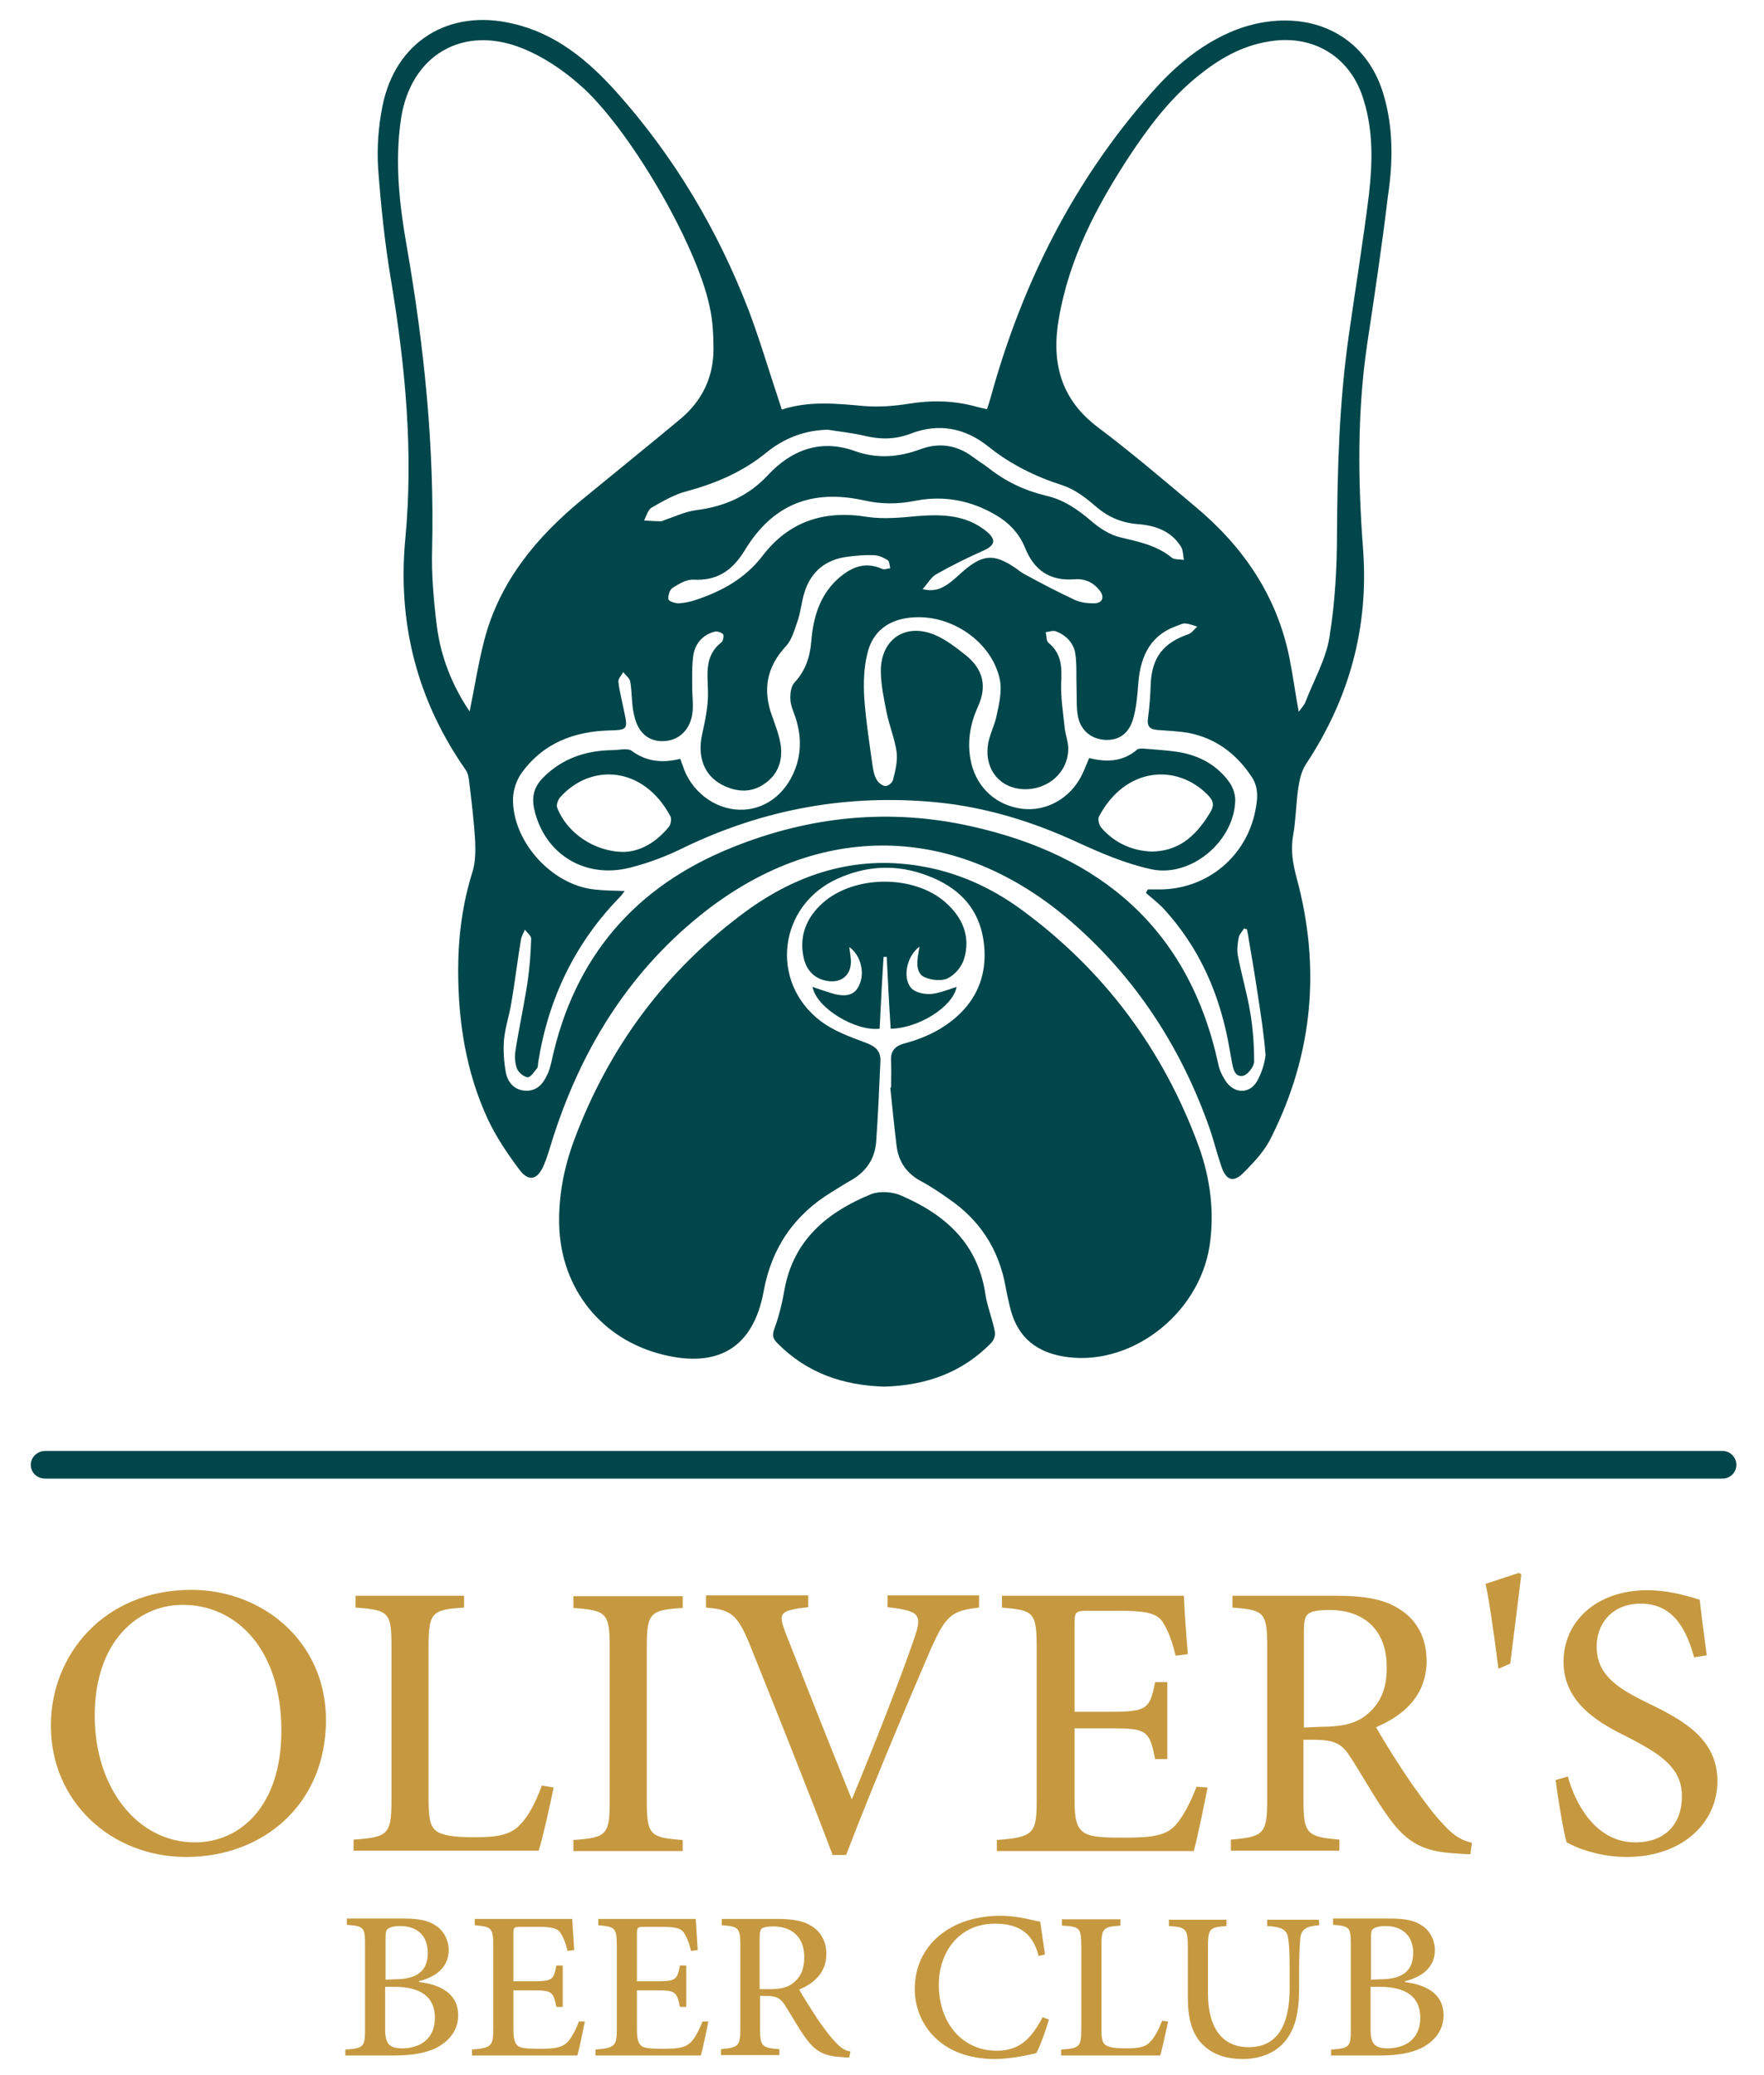 <svg xmlns="http://www.w3.org/2000/svg" xmlns:xlink="http://www.w3.org/1999/xlink" id="Capa_1" x="0px" y="0px" viewBox="0 0 447 525.9" style="enable-background:new 0 0 447 525.9;" xml:space="preserve"><style type="text/css">	.st0{display:none;fill:#CAE6CD;}	.st1{fill:#00464A;}	.st2{fill:#C69940;}</style><g id="rojo"></g><g id="blanco"></g><g id="negro">	<g>		<path class="st0" d="M595.5,768.5l-417.7-0.3c-42,0-76.1-34.1-76.1-76.2l0.4-567.2c0-42,34.1-76.1,76.2-76.1L596,49.1   c42,0,76.1,34.1,76,76.2l-0.5,567.2C671.6,734.5,637.5,768.5,595.5,768.5z"></path>		<g>			<g>				<path class="st1" d="M350.6,24c-3.4-11.7-12.8-18.8-25-18.8c-5.5,0-10.8,1.4-15.7,3.8c-7.1,3.5-12.9,8.6-18.1,14.5     c-19.8,22.4-32.8,48.4-40.7,77c-0.3,1-0.6,2.1-1,3.2c-1.3-0.3-2.3-0.5-3.3-0.8c-5.4-1.4-10.9-1.5-16.4-0.6     c-3.8,0.6-7.6,0.9-11.4,0.6c-6.9-0.6-13.8-1.4-20.9,0.9c-0.4-1.2-0.6-2-0.9-2.8c-2.5-7.5-4.7-15-7.5-22.4     c-7.9-20.5-19-39.1-33.6-55.4c-7.2-8-15.3-14.7-26.1-17.2c-16.3-3.9-29.9,4.6-33.1,21c-1,5-1.4,10.3-1.1,15.4     c0.7,9.6,1.7,19.2,3.3,28.7c3.6,21.7,5.7,43.4,3.6,65.5c-2,21.4,3,40.9,15.3,58.5c0.6,0.9,0.8,2,0.9,3.1     c0.6,4.9,1.2,9.9,1.5,14.8c0.1,2.6,0.1,5.3-0.6,7.7c-2.6,8.2-3.7,16.6-3.7,25.2c0,13.1,2,25.8,7.5,37.7c2.1,4.5,5,8.8,8,12.8     c2.4,3.2,4.6,2.6,6.2-1.1c0.8-1.9,1.4-3.9,2-5.9c7.1-22.7,19-42.4,37.6-57.4c30-24.2,65.1-23.6,94.2,1.7     c16.3,14.2,27.7,31.8,34.9,52.2c1.1,3.2,1.9,6.5,3,9.7c1.2,3.6,3.1,4.2,5.7,1.5c2.7-2.7,5.4-5.6,7-9c10.5-21,12.5-42.9,6.4-65.5     c-1-3.7-1.6-7.2-0.9-11c0.7-4,0.7-8,1.3-12c0.3-2,0.8-4.2,1.9-5.9c11-16.6,16-34.7,14.5-54.6c-1.3-17.2-1.5-34.4,1-51.6     c1.9-12.6,3.8-25.2,5.3-37.8C353,41.1,353.1,32.4,350.6,24z M194.2,114.7c4.4-3.6,9.7-5.7,15.6-5.8c3,0.5,6.1,0.8,9.1,1.5     c4,1,7.8,1,11.6-0.4c7.3-2.9,14-1.6,20,3.2c5.6,4.5,11.9,7.6,18.8,9.8c3,1,5.8,3.1,8.2,5.2c3.1,2.7,6.4,4.2,10.5,4.6     c4.5,0.3,8.7,1.6,11.3,5.8c0.5,0.9,0.5,2.2,0.7,3.3c-1-0.2-2.4,0-3.1-0.6c-3.8-3.1-8.3-4-12.9-5.1c-2.7-0.6-5.3-2.3-7.4-4.1     c-3.5-3-7.1-5.5-11.6-6.5c-5.4-1.3-10.2-3.6-14.5-7c-1.3-1-2.8-1.9-4.1-2.9c-4.1-3-8.6-3.6-13.3-1.8c-5.5,2-10.9,2.4-16.5,0.4     c-8.6-3.1-16-0.3-21.9,6c-5.1,5.5-11.2,8.1-18.4,9c-2.8,0.4-5.5,1.7-8.2,2.6c-0.2,0.1-0.3,0.2-0.5,0.2c-1.5,0-2.9-0.1-4.4-0.2     c0.6-1.1,1-2.8,2-3.3c2.8-1.6,5.7-3.3,8.8-4.1C181.4,122.5,188.2,119.6,194.2,114.7z M249.9,134.6c-5.2-4.2-11.3-4.3-17.6-3.8     c-4.1,0.4-8.4,0.8-12.5,0.2c-10.9-1.8-19.9,1.1-26.6,9.9c-4.4,5.7-10.2,8.9-16.8,11.1c-1.4,0.5-2.9,0.8-4.4,0.9     c-0.9,0-2.5-0.5-2.6-1c-0.2-0.9,0.3-2.4,1-2.9c1.6-1,3.5-2.2,5.3-2.1c6,0.3,9.8-2.2,13-7.4c7-11.6,16.9-15.6,30.2-12.7     c4.4,1,8.6,1,13.1,0.1c7.2-1.4,14-0.1,20.3,3.6c3.3,1.9,5.9,4.6,7.4,8.2c2.3,5.8,6.3,8.6,12.6,8.1c2.6-0.2,4.8,0.8,6.4,2.9     c1.3,1.7,0.6,3.2-1.5,3.2c-1.6,0-3.5-0.2-4.9-0.9c-4.3-2-8.5-4.2-12.7-6.5c-1-0.5-1.8-1.3-2.8-1.9c-4.9-3.2-7.7-3-12.2,0.7     c-1.3,1.1-2.5,2.3-3.8,3.3c-1.8,1.3-3.7,2.5-7,1.7c1.4-1.6,2.2-3.1,3.5-3.8c3.9-2.2,7.9-4.2,12-6     C252.1,138.2,252.6,136.8,249.9,134.6z M122.7,162.3c-1.5,5.8-2.4,11.7-3.7,18c-4.5-6.7-7.3-13.9-8.3-21.6     c-0.8-6.5-1.4-13.1-1.2-19.6c0.6-25.8-2-51.2-6.4-76.5c-1.9-10.7-3.1-21.5-1.5-32.4c2.4-16.2,15.7-24.1,30.9-17.9     c5.2,2.1,10.1,5.4,14.3,9.1c12.4,10.7,29.6,40.2,33,56.2c0.8,3.5,1,7.2,1,10.9c0,7.1-2.9,13.1-8.4,17.7     c-8.3,6.9-16.6,13.6-25,20.5C136,136.1,126.6,147.3,122.7,162.3z M318.6,273.9c-1.8,3.2-5.4,3.4-7.7,0.5c-1-1.4-1.9-3.1-2.2-4.8     c-7.4-34.1-29.7-52.9-62.6-60.2c-20.5-4.6-40.8-2.6-60.4,5.3c-24.8,9.9-40.2,27.9-45.9,54.1c-0.3,1.3-0.6,2.6-1.2,3.7     c-1.1,2.4-2.8,4.1-5.6,3.9c-2.7-0.2-4.3-2.1-4.8-4.5c-0.5-2.7-0.7-5.6-0.5-8.3c0.3-3.2,1.4-6.4,1.9-9.6     c0.9-5.2,1.5-10.5,2.4-15.8c0.1-0.9,0.7-1.8,1-2.6c0.6,0.8,1.7,1.6,1.6,2.4c-0.1,3.6-0.4,7.2-0.9,10.8     c-0.9,5.9-2.2,11.8-3.1,17.6c-0.2,1.4-0.1,3.1,0.4,4.4c0.4,1,1.7,2.1,2.7,2.2c0.7,0.1,1.7-1.4,2.4-2.3c0.3-0.4,0.2-1.1,0.3-1.6     c2.6-16.2,9.4-30.3,20.9-42c0.3-0.3,0.5-0.7,1-1.3c-2.8-0.1-5.3-0.1-7.8-0.4c-10.8-1.2-20.8-12.3-20.5-23.2     c0.1-2.1,0.9-4.5,2.1-6.2c5.5-7.7,13.4-10.7,22.6-10.9c4.3-0.1,4.4-0.4,3.5-4.6c-0.5-2.6-1.2-5.1-1.5-7.7     c-0.1-0.8,0.8-1.6,1.2-2.5c0.6,0.8,1.6,1.5,1.8,2.4c0.5,2.9,0.3,5.8,1,8.6c1,4.6,3.9,6.8,7.8,6.5c3.8-0.3,6.6-3.1,7-7.5     c0.2-2-0.1-4.1-0.1-6.2c0-2.7-0.1-5.4,0.3-8.1c0.5-3,2.4-5.1,5.3-5.9c0.6-0.2,1.7,0.1,2.2,0.6c0.3,0.2,0.1,1.6-0.3,2     c-4.4,3.4-3.6,7.9-3.5,12.5c0.1,3.6-0.7,7.4-1.5,11c-1.2,5.6,0.5,10.3,5.1,12.7c3.7,1.9,7.5,2.1,10.9-0.4c3.4-2.4,4.5-6,3.9-9.9     c-0.4-2.4-1.3-4.7-2.1-7c-2.5-6.7-1.5-12.5,3.5-17.9c1.5-1.6,2.1-4.1,2.9-6.3c0.8-2.3,1-4.8,1.7-7.1c1.6-5.4,5.4-8.5,10.9-9.2     c2.2-0.3,4.5-0.5,6.7-0.4c1.2,0,2.5,0.6,3.6,1.3c0.4,0.3,0.4,1.3,0.6,2c-0.7,0.1-1.5,0.4-2,0.2c-4.6-2.1-8.2-0.3-11.5,2.7     c-4.4,4.1-6,9.6-6.5,15.4c-0.3,4-1.4,7.6-4.3,10.7c-0.9,1-1.1,2.9-1,4.4c0.1,1.6,0.9,3.2,1.4,4.8c1.3,4.2,1.4,8.5-0.2,12.7     c-2.5,6.6-8,10.5-14.2,10.3c-6.4-0.2-12.3-4.8-14.3-11.2c-0.2-0.5-0.4-1-0.6-1.7c-4.4,1.1-8.5,0.8-12.3-2     c-1.1-0.8-3.2-0.2-4.9-0.2c-6.8,0.1-12.8,2.1-17.7,7.1c-2.6,2.7-2.8,5.5-1.9,8.8c2.9,10.7,12.8,16.7,24,13.9     c4.8-1.2,9.5-3,13.9-5.2c20.2-9.7,41.3-13.5,63.6-11.4c12.5,1.2,24.3,4.8,35.8,10.1c6.1,2.8,12.4,5.5,18.9,6.9     c10,2.1,20.8-7,21.2-17.2c0.1-1.6-0.5-3.5-1.5-4.9c-3.4-4.7-8.3-7.1-14.1-7.8c-2.6-0.3-5.2-0.5-7.8-0.7c-0.5,0-1.2,0-1.5,0.3     c-3.6,3.1-7.8,3.2-12.1,2.1c-0.8,1.9-1.5,3.8-2.5,5.5c-3.3,5.5-9.5,8.4-15.5,7.2c-6.4-1.2-11-6-12.1-12.5c-0.8-4.6,0-9,1.9-13.2     c2.4-5.2,1.3-9.5-3-13c-2.5-2-5.1-4-7.9-5.2c-7.4-3.1-13.6,1-13.7,9c0,3.6,0.8,7.2,1.5,10.8c0.7,3.3,2,6.5,2.5,9.8     c0.3,2.3-0.3,4.8-0.9,7.1c-0.1,0.7-1.3,1.7-2,1.6c-0.8-0.1-1.8-0.9-2.2-1.7c-0.6-1-0.8-2.3-1-3.5c-0.8-5.8-1.7-11.5-2.1-17.3     c-0.2-3.7-0.1-7.5,0.8-11.1c1.3-5.6,5.4-8.6,11.1-9.1c10.1-1,20.6,6.2,22.5,15.9c0.5,2.8-0.2,5.9-0.8,8.7c-0.5,2.7-2,5.3-2.3,8     c-0.7,6.2,3.3,10.7,9.1,10.9c6.2,0.2,11.3-4.3,11.3-10.3c0-1.7-0.7-3.5-0.9-5.2c-0.4-3.8-1-7.6-0.9-11.4     c0.2-3.9,0.2-7.4-3.2-10.2c-0.6-0.5-0.5-1.8-0.7-2.7c0.9-0.1,1.9-0.5,2.6-0.2c2.6,1,4.5,3,4.9,5.7c0.4,2.8,0.2,5.8,0.3,8.6     c0.1,2.5-0.1,5.1,0.4,7.5c0.8,3.5,3.5,5.5,6.8,5.7c3.4,0.2,6-1.5,7.1-5.2c0.8-2.7,1.1-5.7,1.3-8.5c0.5-8.2,3.6-13.1,10.1-15.3     c0.6-0.2,1.3-0.6,1.9-0.5c1,0.1,2,0.5,3,0.8c-0.7,0.6-1.4,1.6-2.2,1.9c-6.4,2.2-9.3,5.9-9.6,12.6c-0.1,2.9-0.3,5.8-0.7,8.7     c-0.3,2.2,0.6,2.9,2.6,3c2.5,0.2,5.1,0.3,7.5,0.7c7,1.3,12.3,5.3,16.2,11.2c2,3,1.4,6.3,0.7,9.5c-2.7,11.4-12.7,19.1-24.3,19     c-0.9,0-1.8,0-2.7,0c-0.2,0.3-0.4,0.6-0.5,0.9c1.4,1.2,2.9,2.4,4.2,3.7c9.5,10.2,14.7,22.4,17,36c0.2,1.1,0.4,2.2,0.6,3.3     c0.3,1.7,0.8,3.8,2.9,3.3c1.1-0.3,2.7-2.3,2.7-3.6c0-4.2-0.3-8.4-1-12.5c-0.8-4.8-2.2-9.5-3.1-14.2c-0.3-1.5-0.1-3.2,0.2-4.7     c0.1-0.8,0.9-1.5,1.3-2.3c0.3,0.1,0.5,0.1,0.8,0.2c0.1,0.8,0.3,1.5,0.4,2.3c0.8,4.7,1.6,9.4,2.3,14.1c0.8,5.2,1.6,10.3,2,15.5     C320.4,269.8,319.6,272.1,318.6,273.9z M169.6,209.4c-3.2,4-7.3,6.4-11.5,6.5c-7.5,0-14.5-4.9-16.9-11.2c-0.3-0.7,0.2-2,0.7-2.6     c7.8-8.8,21.2-8,28,4.8C170.2,207.5,170,208.8,169.6,209.4z M278.5,206.9c6.6-12.5,19.6-13.5,27.5-5.5c1.5,1.5,1.8,2.7,0.6,4.6     c-3.9,6.5-8.5,9.8-14.9,9.8c-4.6-0.2-9.1-2-12.6-6C278.5,209.1,278.1,207.6,278.5,206.9z M346.9,49.2     c-1.5,12.2-3.5,24.3-5.2,36.4c-2.3,16.4-2.8,32.8-2.9,49.3c0,8.9-0.5,17.8-1.9,26.5c-0.9,5.7-4,11-6.1,16.5     c-0.3,0.8-1,1.5-1.7,2.5c-0.9-4.9-1.5-9.4-2.4-13.9c-3.2-15.6-11.7-28-23.8-38.1c-8.2-6.9-16.3-13.8-24.8-20.2     c-9.4-7.1-11.7-16.5-9.8-27.4c2.6-15.3,9.6-28.6,18-41.4c4.9-7.4,10.2-14.4,17.1-20c5.4-4.4,11.2-7.8,18.2-8.9     c11.3-1.9,20.8,4,24,15C348,33.3,347.8,41.3,346.9,49.2z"></path>				<path class="st1" d="M258.8,230.5c-7.8-5.7-16.5-9.6-26.1-11.1c-16.2-2.6-30.7,2.1-43.6,11.5c-20.3,14.9-34.8,34.4-43.6,58     c-2.6,7-4,14.2-3.8,21.7c0.5,16.1,10.8,28.9,26.3,32.7c14.1,3.5,22.9-1.9,25.5-16c2-11.1,7.8-19.5,17.4-25.3     c1.5-0.9,3-1.9,4.6-2.8c3.8-2.1,6.1-5.3,6.5-9.6c0.5-6.9,0.8-13.8,1.1-20.7c0.1-2.5-1.2-3.7-3.6-4.6c-4-1.5-8.2-3-11.5-5.5     c-13.1-9.9-10.8-29.3,4.2-36.1c6.8-3.1,13.9-3.7,21.1-1.4c8.7,2.8,14.8,8.1,16,17.6c1.2,9.6-3,17-11.2,21.9     c-2.7,1.6-5.8,2.8-8.8,3.6c-2.7,0.7-3.7,2.1-3.5,4.7c0.1,2.1,0,4.3,0,6.5c0,0-0.1,0-0.2,0c0.5,4.9,1,9.9,1.6,14.8     c0.5,4,2.5,6.9,6.1,8.9c2.5,1.3,4.8,2.9,7.1,4.5c7.9,5.4,12.7,12.8,14.4,22.2c0.3,1.6,0.6,3.1,1,4.7c1.6,7.4,5.9,11.6,13.3,13     c16.8,3.1,34.6-10.2,37.4-27.9c1.3-8.6,0.2-17.1-2.7-25.2C294.8,266,279.8,245.9,258.8,230.5z"></path>				<path class="st1" d="M249.7,328c-1.9-12.9-10.2-20.2-21.3-25c-2.2-1-5.4-1.2-7.6-0.4c-11,4.5-19.7,11.5-22,24.2     c-0.6,3.4-1.4,6.8-2.6,10c-0.6,1.7-0.3,2.5,0.8,3.6c7.5,7.6,16.7,10.7,27.1,11c10.5-0.3,19.7-3.5,27.1-11.1     c0.6-0.6,1.1-1.9,0.9-2.8C251.5,334.3,250.2,331.2,249.7,328z"></path>				<path class="st1" d="M210.7,251.7c-1.6-0.5-3.1-1-4.8-1.6c1,5.4,10.9,11.3,17,10.6c0.3-6,0.6-12.1,1-18.2c0.3,0,0.5,0,0.8,0     c0.3,6.1,0.6,12.2,1,18.2c7.1-0.1,15.8-5.6,16.7-10.6c-2.2,0.7-4.3,1.6-6.5,1.8c-1.6,0.1-3.7-0.3-4.8-1.3     c-2.5-2.4-1.5-8.2,1.9-10.7c-0.2,1.1-0.3,1.8-0.4,2.4c-0.3,2.1-0.3,4.5,1.8,5.4c1.7,0.7,4.2,1,5.8,0.2c1.8-0.9,3.5-2.9,4.1-4.9     c1.7-5.7-0.4-10.5-4.7-14.3c-8-7.1-23.2-7-31.2,0.2c-4,3.6-5.9,8.2-4.8,13.6c0.7,3.5,2.9,5.6,6.1,6.1c3.7,0.6,6.2-1.7,5.9-5.5     c-0.1-1-0.2-1.9-0.4-3.1c3,2.1,4,6.7,2.5,9.7C216.6,252.2,214.4,252.8,210.7,251.7z"></path>			</g>			<path class="st1" d="M436.5,367.7H11.4c-1.9,0-3.6,1.6-3.6,3.5c0,2,1.6,3.5,3.6,3.5h425.1c2,0,3.5-1.6,3.5-3.5    C440,369.3,438.4,367.7,436.5,367.7z"></path>		</g>		<g>			<path class="st2" d="M48.5,402.9c17.9,0,34.1,13,34.1,33c0,21.5-16.1,34.7-35.4,34.7c-19.1,0-34.3-14.1-34.3-33.2    C12.8,419.4,26.4,402.9,48.5,402.9L48.5,402.9L48.5,402.9z M46.3,406.7c-11.4,0-22.3,9.3-22.3,28.1c0,18.3,10.8,32.1,25.4,32.1    c11.4,0,21.9-9.1,21.9-28.3C71.3,417.7,59.7,406.7,46.3,406.7L46.3,406.7L46.3,406.7z"></path>			<path class="st2" d="M140.3,453c-0.7,3.4-2.8,13-3.8,16H89.6v-2.8c8.7-0.6,9.6-1.3,9.6-10v-39c0-8.6-0.7-9.2-9.1-9.8v-3h27.5v3    c-8,0.5-9,1.1-9,9.8v38.7c0,5.4,0.5,7.3,2.4,8.4c2,1.1,5.4,1.3,9.5,1.3c5.4,0,9-0.6,11.3-3.2c1.9-1.9,3.8-5.2,5.5-9.9L140.3,453z    "></path>			<path class="st2" d="M145.3,469.1v-2.8c8.3-0.6,9.2-1.2,9.2-9.8v-39.2c0-8.6-0.9-9.2-9.2-9.8v-3H173v3c-8.2,0.5-9.1,1.2-9.1,9.8    v39.2c0,8.6,0.9,9.2,9.1,9.8v2.8H145.3z"></path>			<path class="st2" d="M248.1,407.4c-6.9,0.8-8.4,1.8-12.4,10.9c-2.8,6.5-13.4,31.2-21.3,51.8H211c-6.9-18.2-15.5-39.6-21.2-53.8    c-3.1-7.4-4.8-8.4-10.9-8.9v-3.1h25.9v3c-7.4,0.8-7.5,1.6-5.9,6.1c2.8,7.1,10.4,26.5,16.9,42.5h0.1c5.6-13.5,12.7-31.6,15.8-40.8    c2-5.8,1.5-6.9-6.8-7.8v-3h23.2L248.1,407.4L248.1,407.4z"></path>			<path class="st2" d="M306,453c-0.7,3.7-2.6,12.9-3.5,16.1h-49.9v-2.8c9.2-0.7,10.1-1.6,10.1-9.8v-39c0-9.1-0.9-9.4-8.8-10.1v-3    H300c0.1,2.6,0.5,9.2,1,14.8l-3.1,0.4c-1-4.2-2-6.5-3.3-8.6c-1.5-2.2-4.3-2.8-11.3-2.8h-7.5c-3.3,0-3.5,0.3-3.5,3.3v22.3h9.3    c9.1,0,9.8-0.8,11.1-7.5h3.1v19.5h-3.1c-1.4-7.3-2.2-7.8-11.1-7.8h-9.3v18.3c0,4.7,0.5,6.9,2.5,8.2c2,1.2,5.8,1.2,10.4,1.2    c7.4,0,10.5-0.7,12.8-3.3c1.8-2.1,3.7-5.6,5.2-9.6L306,453z"></path>			<path class="st2" d="M372.6,469.9c-1.2,0-2.4-0.1-3.6-0.2c-8.2-0.4-12.4-2.6-17.1-9.1c-3.5-4.8-6.8-10.9-9.9-15.6    c-1.8-2.8-3.6-4.1-8.8-4.1h-2.9v15.5c0,8.4,1,9.1,9.1,9.8v2.8h-27.5v-2.8c8.2-0.7,9.2-1.4,9.2-9.8V417c0-8.5-0.9-9-8.8-9.6v-3h26    c7.7,0,12.6,0.9,16.5,3.5c4.1,2.6,6.7,7,6.7,13c0,8.6-5.6,13.8-12.8,16.8c1.8,3.3,5.9,9.8,9,14.3c3.7,5.2,5.8,8,8.2,10.5    c2.6,2.9,4.8,4,7.1,4.5L372.6,469.9z M334.9,437.6c5.1,0,8.5-0.8,11.1-2.8c3.9-3,5.4-6.9,5.4-12.2c0-10.7-7-14.6-14.5-14.6    c-3.1,0-4.7,0.4-5.4,1c-0.7,0.5-1.1,1.7-1.1,4.3v24.5L334.9,437.6L334.9,437.6z"></path>			<path class="st2" d="M385.5,399c-0.3,2.5-2,16.3-2.8,22.6l-3,1.3c-1.2-9.7-2.8-20.2-3.3-21.5l8.5-2.8L385.5,399z"></path>			<path class="st2" d="M429.3,420c-1.8-6.4-4.9-13.6-13.5-13.6c-7.6,0-11.2,5.4-11.2,10.8c0,7,4.7,10.4,13,14.4    c8.6,4.2,17.6,8.9,17.6,19.8c0,10.7-9.1,19.2-23,19.2c-4.2,0-7.6-0.8-10.2-1.6c-2.6-0.8-4-1.6-5-2.1c-0.7-2-2.2-11-2.8-15.8    l3.1-0.9c1.7,6.3,6.7,16.7,17.1,16.7c7.4,0,11.8-4.5,11.8-11.7c0-7.2-5.4-10.6-13.2-14.7c-7.1-3.5-16.8-8.5-16.8-19.4    c0-9.9,8-18.1,21.3-18.1c4.8,0,9.4,1.2,13.2,2.4c0.4,3.5,0.9,7.6,1.8,14.1L429.3,420z"></path>		</g>		<g>			<path class="st2" d="M106.3,502.3c5.6,0.7,9.8,3.1,9.8,8.4c0,3.6-2,6.3-5.2,8.1c-2.8,1.5-6.5,2.1-10.9,2.1H87.5v-1.5    c4.7-0.3,5-0.7,5-5.2v-21.2c0-4.5-0.2-4.9-4.6-5.2v-1.6h14.4c4.1,0,6.5,0.6,8.3,1.9c1.9,1.3,3.1,3.6,3.1,6.1    c0,5.1-4.4,7.1-7.6,7.9L106.3,502.3L106.3,502.3z M100,501.6c5.9,0,8.4-2.3,8.4-6.7c0-3.8-2.1-6.8-7.1-6.8c-1.3,0-2.5,0.3-3,0.7    c-0.5,0.3-0.6,1-0.6,2.6v10.3L100,501.6L100,501.6z M97.6,514.1c0,4,1.1,5,4.5,5c4.3-0.1,8.1-2.3,8.1-7.8c0-5.3-3.7-7.8-10.3-7.8    h-2.3V514.1z"></path>			<path class="st2" d="M148.2,512.3c-0.4,2-1.4,6.9-1.9,8.6h-26.7v-1.5c4.9-0.4,5.4-0.9,5.4-5.2v-20.9c0-4.9-0.5-5-4.7-5.4v-1.6    H145c0.1,1.4,0.3,4.9,0.5,7.9l-1.7,0.2c-0.5-2.2-1.1-3.5-1.8-4.6c-0.8-1.2-2.3-1.5-6-1.5h-4c-1.8,0-1.9,0.2-1.9,1.8v12h5    c4.9,0,5.2-0.4,5.9-4h1.6v10.5H141c-0.8-3.9-1.2-4.2-5.9-4.2h-5v9.8c0,2.5,0.3,3.7,1.3,4.4c1.1,0.6,3.1,0.6,5.6,0.6    c4,0,5.6-0.4,6.9-1.8c1-1.1,2-3,2.8-5.1L148.2,512.3z"></path>			<path class="st2" d="M179.5,512.3c-0.4,2-1.4,6.9-1.9,8.6h-26.7v-1.5c4.9-0.4,5.4-0.9,5.4-5.2v-20.9c0-4.9-0.5-5-4.7-5.4v-1.6    h24.7c0.1,1.4,0.3,4.9,0.5,7.9l-1.7,0.2c-0.5-2.2-1.1-3.5-1.8-4.6c-0.8-1.2-2.3-1.5-6-1.5h-4c-1.8,0-1.9,0.2-1.9,1.8v12h5    c4.9,0,5.2-0.4,5.9-4h1.6v10.5h-1.6c-0.8-3.9-1.2-4.2-5.9-4.2h-5v9.8c0,2.5,0.3,3.7,1.3,4.4c1.1,0.6,3.1,0.6,5.6,0.6    c4,0,5.6-0.4,6.9-1.8c1-1.1,2-3,2.8-5.1L179.5,512.3z"></path>			<path class="st2" d="M215.2,521.4c-0.7,0-1.3,0-1.9-0.1c-4.4-0.2-6.7-1.4-9.2-4.9c-1.9-2.6-3.6-5.8-5.3-8.4    c-1-1.5-1.9-2.2-4.7-2.2h-1.5v8.3c0,4.5,0.5,4.9,4.9,5.2v1.5h-14.8v-1.5c4.4-0.4,4.9-0.8,4.9-5.2V493c0-4.5-0.5-4.8-4.7-5.1v-1.6    h14c4.1,0,6.8,0.5,8.9,1.9c2.2,1.4,3.6,3.8,3.6,7c0,4.6-3,7.4-6.9,9c1,1.8,3.2,5.2,4.8,7.7c2,2.8,3.1,4.3,4.4,5.6    c1.4,1.6,2.6,2.2,3.8,2.4L215.2,521.4z M195,504.1c2.7,0,4.5-0.4,5.9-1.5c2.1-1.6,2.9-3.7,2.9-6.6c0-5.7-3.8-7.8-7.8-7.8    c-1.6,0-2.5,0.2-2.9,0.5c-0.4,0.3-0.6,0.9-0.6,2.3v13.1L195,504.1L195,504.1z"></path>			<path class="st2" d="M265.8,511.8c-0.7,2.5-2.2,6.7-3.2,8.5c-1.6,0.4-6.4,1.5-10.5,1.5c-14.1,0-20.3-9.3-20.3-17.7    c0-11.2,9.1-18.6,21.7-18.6c4.7,0,8.6,1.3,10.1,1.5c0.4,3,0.8,5.3,1.2,8.3l-1.6,0.4c-1.5-5.9-5.1-8.2-11.1-8.2    c-9.3,0-14.2,7.5-14.2,15.4c0,10,6.1,16.8,14.7,16.8c5.7,0,8.7-3,11.6-8.5L265.8,511.8z"></path>			<path class="st2" d="M296,512.3c-0.4,1.8-1.5,7-2,8.6h-25.1v-1.5c4.7-0.3,5.1-0.7,5.1-5.3v-20.9c0-4.6-0.4-5-4.9-5.2v-1.6h14.8    v1.6c-4.3,0.3-4.8,0.6-4.8,5.2v20.7c0,2.9,0.2,3.9,1.3,4.5c1.1,0.6,2.9,0.7,5.1,0.7c2.9,0,4.8-0.3,6-1.7c1-1,2-2.8,3-5.3    L296,512.3z"></path>			<path class="st2" d="M334.3,487.9c-3.2,0.2-4.5,1-4.8,3.2c-0.1,1.5-0.3,3.6-0.3,8.5v4.2c0,6.3-1,10.9-4.2,14.2    c-2.5,2.6-6.3,3.8-10,3.8c-3.4,0-6.5-0.7-9-2.6c-3.4-2.5-5-6.5-5-12.9v-12.7c0-4.9-0.5-5.2-4.8-5.5v-1.6h14.6v1.6    c-4.3,0.3-4.7,0.6-4.7,5.5v11.6c0,8.8,3.7,13.6,10.3,13.6c7.7,0,10.4-6.2,10.4-15v-4.1c0-4.8-0.1-6.9-0.4-8.6    c-0.3-2-1.5-2.8-5.3-3v-1.6h13.1L334.3,487.9L334.3,487.9z"></path>			<path class="st2" d="M356,502.3c5.6,0.7,9.8,3.1,9.8,8.4c0,3.6-2,6.3-5.2,8.1c-2.8,1.5-6.5,2.1-10.8,2.1h-12.5v-1.5    c4.7-0.3,5-0.7,5-5.2v-21.2c0-4.5-0.2-4.9-4.5-5.2v-1.6h14.4c4.2,0,6.5,0.6,8.3,1.9c1.9,1.3,3.1,3.6,3.1,6.1    c0,5.1-4.4,7.1-7.6,7.9L356,502.3L356,502.3z M349.7,501.6c5.9,0,8.4-2.3,8.4-6.7c0-3.8-2.2-6.8-7.1-6.8c-1.3,0-2.5,0.3-3,0.7    c-0.5,0.3-0.6,1-0.6,2.6v10.3L349.7,501.6L349.7,501.6z M347.3,514.1c0,4,1.1,5,4.5,5c4.3-0.1,8.1-2.3,8.1-7.8    c0-5.3-3.7-7.8-10.3-7.8h-2.3V514.1z"></path>		</g>	</g></g></svg>